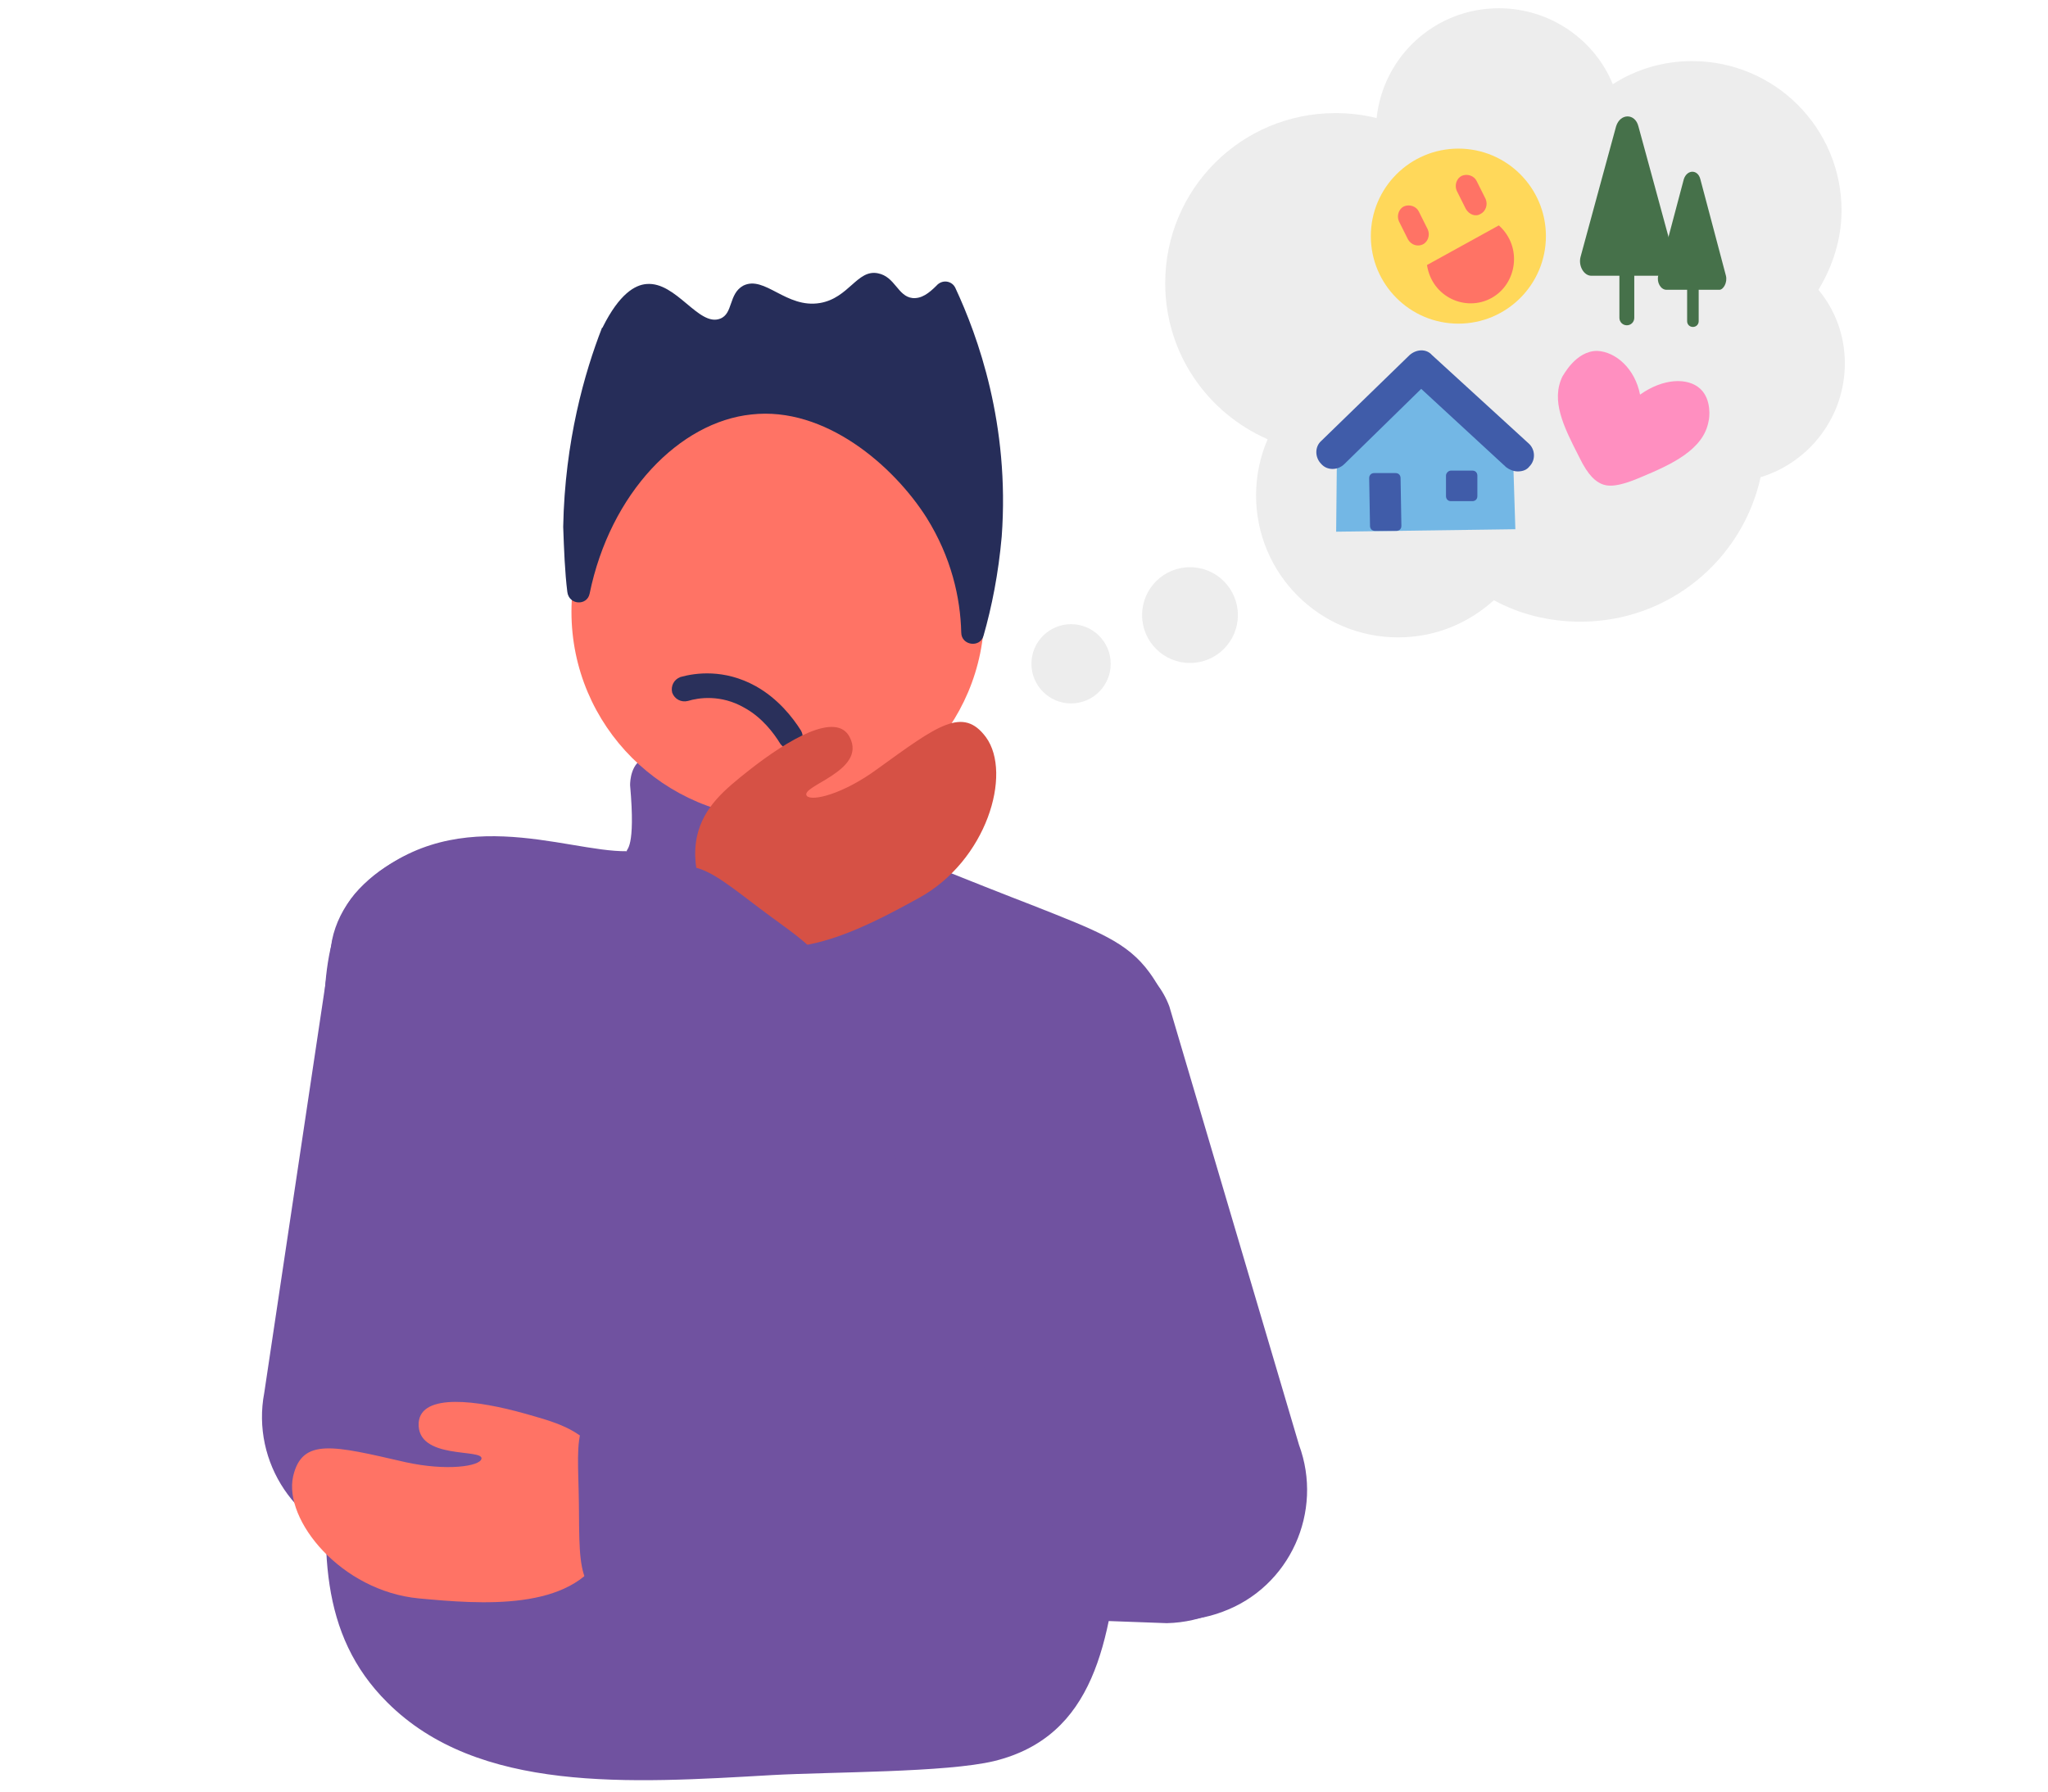 <?xml version="1.0" encoding="utf-8"?>
<!-- Generator: Adobe Illustrator 25.0.1, SVG Export Plug-In . SVG Version: 6.00 Build 0)  -->
<svg version="1.1" id="Ebene_1" xmlns="http://www.w3.org/2000/svg" xmlns:xlink="http://www.w3.org/1999/xlink" x="0px" y="0px"
	 viewBox="0 0 248 217" style="enable-background:new 0 0 248 217;" xml:space="preserve">
<style type="text/css">
	.st0{fill:#EDEDED;}
	.st1{fill:#73B7E5;}
	.st2{fill:#405CA9;}
	.st3{fill:#FFD85A;}
	.st4{fill:#FF7365;}
	.st5{fill:#46714A;}
	.st6{fill:#FF8FC0;}
	.st7{fill:#FF94C3;}
	.st8{fill:#7052A0;}
	.st9{fill:#2A305B;}
	.st10{fill:#262D59;}
	.st11{fill:#D65145;}
</style>
<circle class="st0" cx="144.1" cy="74.5" r="5.8"/>
<circle class="st0" cx="129.7" cy="80.4" r="4.8"/>
<g>
	<path class="st0" d="M223.4,44c0-3.4-1.2-6.5-3.2-8.9c1.7-2.8,2.8-6.1,2.8-9.6c0-10-8.1-18.1-18.1-18.1c-3.5,0-6.8,1-9.6,2.8
		c-2.2-5.4-7.6-9.2-13.8-9.2c-7.7,0-14,5.8-14.8,13.3c-1.6-0.4-3.3-0.6-5-0.6c-11.4,0-20.6,9.2-20.6,20.6c0,8.5,5.1,15.7,12.4,18.9
		c-0.9,2.1-1.4,4.4-1.4,6.8c0,9.5,7.7,17.2,17.2,17.2c4.5,0,8.5-1.7,11.6-4.5c3.1,1.7,6.7,2.6,10.5,2.6c10.7,0,19.6-7.5,21.8-17.5
		C219.1,56,223.4,50.5,223.4,44z"/>
	<g>
		<polygon class="st1" points="161.8,64.4 161.9,54.4 172.2,44.5 183.2,54.6 183.5,64.1 		"/>
		<path class="st2" d="M166.4,57.3l2.6,0c0.4,0,0.6,0.3,0.6,0.6l0.1,5.8c0,0.4-0.3,0.6-0.6,0.6l-2.6,0c-0.4,0-0.6-0.3-0.6-0.6
			l-0.1-5.8C165.8,57.6,166,57.3,166.4,57.3z"/>
		<path class="st2" d="M175.7,57l2.6,0c0.4,0,0.6,0.3,0.6,0.6l0,2.5c0,0.4-0.3,0.6-0.6,0.6l-2.6,0c-0.4,0-0.6-0.3-0.6-0.6l0-2.5
			C175.1,57.3,175.4,57,175.7,57z"/>
		<g>
			<path class="st2" d="M183.8,57.1c-0.5,0-1-0.2-1.4-0.5l-10.3-9.5l-9.3,9.1c-0.8,0.8-2.1,0.8-2.8,0c-0.8-0.8-0.8-2.1,0-2.8
				l10.7-10.4c0.8-0.7,2-0.8,2.7,0l11.7,10.7c0.8,0.7,0.9,2,0.1,2.8C184.9,56.9,184.4,57.1,183.8,57.1z"/>
		</g>
	</g>
	<g>
		<circle class="st3" cx="176.6" cy="28.6" r="10.6"/>
		<path class="st4" d="M181.5,27.3c-4.2,2.3-4.5,2.5-8.7,4.8c0.6,3.9,4.7,5.7,7.8,4C183.7,34.4,184.4,29.9,181.5,27.3z"/>
		<path class="st4" d="M172.3,29.6L172.3,29.6c0.6-0.3,0.9-1.1,0.6-1.8l-1.1-2.2c-0.3-0.6-1.1-0.9-1.8-0.6l0,0
			c-0.6,0.3-0.9,1.1-0.6,1.8l1.1,2.2C170.9,29.7,171.7,29.9,172.3,29.6z"/>
		<path class="st4" d="M179.3,25.9L179.3,25.9c0.6-0.3,0.9-1.1,0.6-1.8l-1.1-2.2c-0.3-0.6-1.1-0.9-1.8-0.6v0
			c-0.6,0.3-0.9,1.1-0.6,1.8l1.1,2.2C177.9,26,178.7,26.3,179.3,25.9z"/>
	</g>
	<g>
		<path class="st5" d="M202.7,31.1l-2.5-9.2l-1.8-6.6c-0.4-1.6-2.2-1.6-2.7,0l-1.8,6.6l-2.5,9.2c-0.3,1.1,0.4,2.3,1.3,2.3h3.4v5.1
			c0,0.5,0.4,0.9,0.9,0.9c0.5,0,0.9-0.4,0.9-0.9v-5.1h3.4C202.3,33.5,203,32.3,202.7,31.1z"/>
		<path class="st5" d="M209,33.4l-1.8-6.8l-1.3-4.9c-0.3-1.2-1.6-1.2-2,0l-1.3,4.9l-1.8,6.8c-0.2,0.8,0.3,1.7,1,1.7h2.5v3.8
			c0,0.4,0.3,0.7,0.7,0.7c0.4,0,0.7-0.3,0.7-0.7v-3.8h2.5C208.7,35.1,209.2,34.2,209,33.4z"/>
	</g>
	<path class="st6" d="M198.6,47.8c2.8-2,5.8-2.1,7.3-0.7c1.4,1.3,1.1,3.6,1,3.9c-0.6,3.5-4.6,5.3-8.2,6.8c-3,1.3-4.1,1.1-4.8,0.8
		c-0.6-0.3-1.5-0.8-2.7-3.3c-1.9-3.7-3.4-6.8-2-9.7c0.1-0.1,1.6-3.1,4.2-3.1C195.7,42.6,198,44.7,198.6,47.8z"/>
	<path class="st7" d="M165.5,44"/>
</g>
<path class="st8" d="M46.9,206.2c11,11,29.3,9.8,46.6,8.8c7.2-0.4,21.1-0.3,26.9-1.7c12.2-3,14-14.6,15.3-27.2
	c2.2-20.4,4.4-40.8,6.5-61.1c-0.3-1.9-1.1-4.6-3-7.2c-2.7-3.7-6.2-5-14.3-8.2c-2.6-1-7.7-3-14.6-5.8c0.5-5,0.7-5.5,0.2-9.8
	c-0.1-1.4-0.9-2-2.9-2.1c-2.6-0.1-4.4,1.4-6,2.3C96.5,97,89,95.5,85,93.8c-2.8-1.2-4.6-2.8-6.9-2c-1.7,0.6-1.8,2.8-1.8,3.3
	c0.7,7.8-0.5,7.7-0.4,8c-7.5,0.1-21.4-6.4-32.4,4.6c-5.2,5.2-4.5,17.7-3.6,21.8C47.8,163.3,30.3,189.7,46.9,206.2z"/>
<circle class="st4" cx="94.2" cy="74.1" r="25"/>
<g>
	<path class="st9" d="M95.8,90.8c-0.5,0-1-0.3-1.3-0.7c-0.8-1.3-2.2-3.2-4.4-4.4c-2.8-1.6-5.5-1.2-6.8-0.8c-0.8,0.2-1.6-0.2-1.9-1
		c-0.2-0.8,0.2-1.6,1-1.9c1.8-0.5,5.3-1,9.1,1.1c2.7,1.5,4.5,3.8,5.5,5.4c0.4,0.7,0.2,1.6-0.5,2.1C96.3,90.7,96.1,90.8,95.8,90.8z"
		/>
</g>
<path class="st10" d="M68.7,71.7c0.2,1.6,2.4,1.7,2.7,0.2C73.9,59.7,82.3,51.1,91,50.2c8.9-1,17.2,6.2,21.2,12.5
	c3,4.8,4.1,9.7,4.2,13.9c0,1.6,2.3,1.9,2.7,0.4c1-3.5,1.8-7.5,2.2-12c1-13.6-2.9-24.3-5.6-30.1c-0.4-0.9-1.6-1.1-2.3-0.3
	c-0.9,0.9-1.8,1.6-2.9,1.5c-1.8-0.2-2.1-2.6-4.2-3c-2.5-0.5-3.5,3-7,3.6c-4.1,0.7-6.7-3.4-9.3-2.1c-1.8,1-1.2,3.4-2.8,4
	c-2.6,1-5.3-4.5-8.9-4.2c-1.4,0.1-3.3,1.2-5.3,5.2c0,0,0,0.1-0.1,0.1c-2.1,5.4-4.5,13.7-4.7,24.1C68.3,66.6,68.4,69.3,68.7,71.7z"/>
<path class="st11" d="M88.6,112.7c-3.1-2.5-5.1-7.1-4.2-11.4c0.8-3.6,3.4-5.7,6.3-8c4.7-3.7,10.6-7.2,12.2-4
	c2.1,4.1-6.1,5.9-5.2,7.1c0.6,0.7,4.4-0.2,8.6-3.3c7.2-5.2,10.3-7.6,13.1-3.8c3.2,4.4,0.1,15-8.2,19.5
	C104.5,112.5,94.8,117.6,88.6,112.7z"/>
<path class="st8" d="M40.3,179.5L40.3,179.5c6.9,5.2,16.8,3.7,21.9-3.2l34.9-52.5c5.4-7.3,1.9-8.5-5-13.7l0,0
	c-6.9-5.2-9.5-7.9-14.7-1l-40.3,48.4C32,164.5,33.4,174.3,40.3,179.5z"/>
<path class="st8" d="M44.4,187L44.4,187c8.5,1.6,16.7-3.9,18.4-12.4l14.5-53.5c1.6-8.5-7.8-17.5-16.3-19.1l0,0
	c-8.5-1.6-19.1,3.5-20.8,11.9L32,168.7C30.4,177.1,35.9,185.4,44.4,187z"/>
<path class="st4" d="M73,188.2c1.9-3.5,1.9-8.6-0.6-12.1c-2.1-3.1-5.4-3.9-8.9-4.9c-5.7-1.6-12.5-2.5-12.8,1.1
	c-0.3,4.6,7.9,3.1,7.6,4.4c-0.2,0.9-4.2,1.5-9.2,0.4c-8.7-2-12.5-3-13.6,1.7c-1.2,5.3,5.8,13.9,15.2,14.8
	C58.2,194.3,69.2,195.2,73,188.2z"/>
<path class="st8" d="M156.7,180.7L156.7,180.7c-0.1-8.6-7.3-15.6-15.9-15.4l-62.9,4.5c-9.1,0.1-7.9,3.7-7.8,12.3v0
	c0.1,8.6-0.4,12.4,8.2,12.2l63,2.3C149.9,196.4,156.9,189.3,156.7,180.7z"/>
<path class="st8" d="M148.1,195.2L148.1,195.2c8.1-3,12.2-12.1,9.2-20.2l-15.7-53.1c-3-8.1-15.8-10.8-23.9-7.8l0,0
	c-8.1,3-14.5,13-11.5,21l21.7,50.9C130.9,194.1,140,198.3,148.1,195.2z"/>
</svg>
